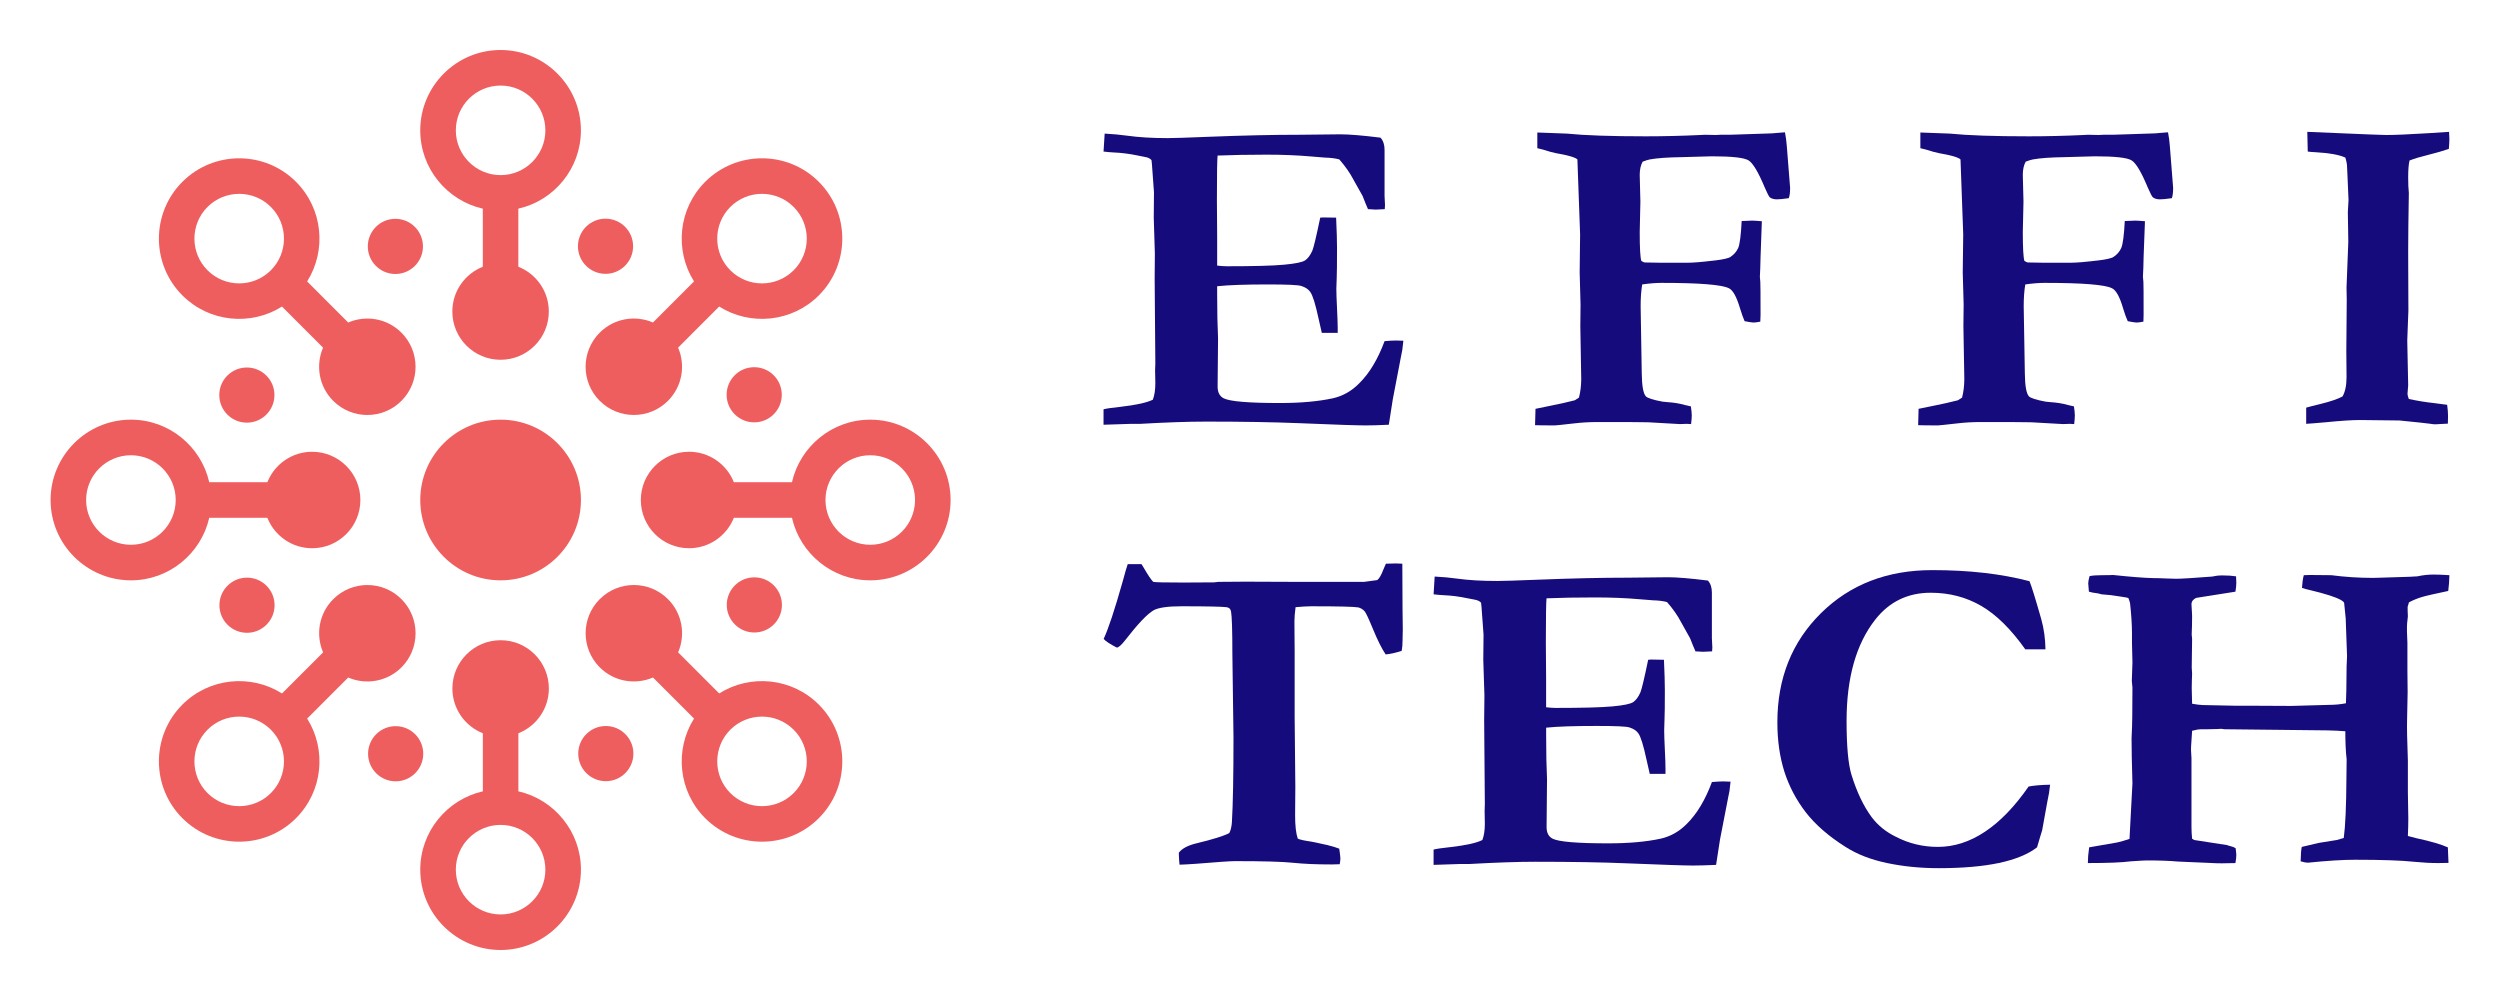 <?xml version="1.0" encoding="utf-8"?>
<!-- Generator: Adobe Illustrator 16.0.0, SVG Export Plug-In . SVG Version: 6.00 Build 0)  -->
<!DOCTYPE svg PUBLIC "-//W3C//DTD SVG 1.1//EN" "http://www.w3.org/Graphics/SVG/1.1/DTD/svg11.dtd">
<svg version="1.1" id="Calque_1" xmlns="http://www.w3.org/2000/svg" xmlns:xlink="http://www.w3.org/1999/xlink" x="0px" y="0px"
	 width="125px" height="50px" viewBox="0 0 125 50" enable-background="new 0 0 125 50" xml:space="preserve">
<g>
	<g>
		<circle fill="#EF5E5E" cx="25.03" cy="25" r="4.017"/>
		<circle fill="#EF5E5E" cx="19.769" cy="12.32" r="1.379"/>
		<circle fill="#EF5E5E" cx="30.276" cy="12.313" r="1.379"/>
		<circle fill="#EF5E5E" cx="37.71" cy="19.739" r="1.379"/>
		<circle fill="#EF5E5E" cx="37.717" cy="30.246" r="1.379"/>
		<circle fill="#EF5E5E" cx="30.291" cy="37.68" r="1.379"/>
		<circle fill="#EF5E5E" cx="19.783" cy="37.687" r="1.379"/>
		<circle fill="#EF5E5E" cx="12.35" cy="30.261" r="1.379"/>
		<circle fill="#EF5E5E" cx="12.343" cy="19.754" r="1.379"/>
		<g>
			<path fill="#EF5E5E" d="M40.94,14.771c1.566-1.566,1.566-4.114,0-5.681s-4.114-1.566-5.681,0c-1.35,1.351-1.535,3.43-0.558,4.981
				l-2.053,2.054c-0.881-0.381-1.941-0.213-2.662,0.507c-0.941,0.942-0.941,2.469,0,3.41c0.942,0.942,2.469,0.942,3.411,0
				c0.72-0.719,0.888-1.779,0.508-2.66l2.054-2.055C37.51,16.305,39.59,16.12,40.94,14.771z M36.516,10.347
				c0.873-0.873,2.293-0.873,3.167,0c0.874,0.874,0.874,2.294,0,3.167c-0.874,0.874-2.294,0.874-3.167,0
				C35.643,12.641,35.644,11.221,36.516,10.347z"/>
			<path fill="#EF5E5E" d="M43.513,29.017c2.214,0,4.017-1.802,4.017-4.017s-1.803-4.017-4.017-4.017
				c-1.909,0-3.51,1.34-3.915,3.128h-2.905c-0.354-0.892-1.223-1.523-2.24-1.523c-1.332,0-2.412,1.081-2.412,2.412
				s1.08,2.412,2.412,2.412c1.018,0,1.887-0.632,2.24-1.523h2.905C40.003,27.677,41.604,29.017,43.513,29.017z M43.513,22.762
				c1.235,0,2.239,1.003,2.239,2.238s-1.004,2.239-2.239,2.239c-1.233,0-2.239-1.004-2.239-2.239S42.28,22.762,43.513,22.762z"/>
			<path fill="#EF5E5E" d="M35.259,40.91c1.566,1.566,4.114,1.566,5.681,0s1.566-4.114,0-5.681c-1.35-1.349-3.43-1.534-4.98-0.557
				l-2.054-2.054c0.38-0.882,0.212-1.941-0.508-2.661c-0.941-0.942-2.469-0.942-3.411,0c-0.941,0.942-0.941,2.469,0,3.411
				c0.72,0.719,1.78,0.887,2.662,0.507l2.053,2.053C33.724,37.48,33.91,39.56,35.259,40.91z M39.683,36.486
				c0.874,0.874,0.874,2.294,0,3.168c-0.874,0.872-2.294,0.872-3.167,0c-0.872-0.874-0.872-2.294,0-3.168
				C37.389,35.612,38.809,35.612,39.683,36.486z"/>
			<path fill="#EF5E5E" d="M21.013,43.483c0,2.215,1.802,4.017,4.017,4.017s4.017-1.802,4.017-4.017c0-1.909-1.34-3.511-3.128-3.916
				v-2.903c0.892-0.354,1.524-1.224,1.524-2.24c0-1.333-1.081-2.413-2.412-2.413s-2.412,1.08-2.412,2.413
				c0,1.017,0.632,1.886,1.523,2.24v2.903C22.353,39.973,21.013,41.574,21.013,43.483z M27.269,43.483
				c0,1.234-1.004,2.239-2.239,2.239s-2.239-1.005-2.239-2.239s1.004-2.238,2.239-2.238S27.269,42.249,27.269,43.483z"/>
			<path fill="#EF5E5E" d="M9.12,35.229c-1.566,1.566-1.566,4.114,0,5.681c1.566,1.566,4.114,1.566,5.68,0
				c1.35-1.351,1.535-3.43,0.558-4.981l2.053-2.053c0.881,0.38,1.941,0.212,2.662-0.507c0.941-0.942,0.941-2.469,0-3.411
				c-0.942-0.942-2.469-0.942-3.411,0c-0.72,0.72-0.887,1.779-0.507,2.661l-2.054,2.054C12.549,33.695,10.47,33.881,9.12,35.229z
				 M13.543,39.654c-0.873,0.872-2.293,0.872-3.167,0c-0.873-0.874-0.873-2.294,0-3.168c0.873-0.874,2.294-0.874,3.167,0
				C14.417,37.36,14.417,38.78,13.543,39.654z"/>
			<path fill="#EF5E5E" d="M6.546,20.983c-2.215,0-4.017,1.802-4.017,4.017s1.802,4.017,4.017,4.017c1.909,0,3.511-1.34,3.916-3.128
				h2.905c0.354,0.892,1.222,1.523,2.24,1.523c1.332,0,2.412-1.081,2.412-2.412s-1.08-2.412-2.412-2.412
				c-1.018,0-1.887,0.632-2.24,1.523h-2.905C10.057,22.323,8.456,20.983,6.546,20.983z M6.546,27.239
				c-1.235,0-2.24-1.004-2.24-2.239s1.005-2.238,2.24-2.238S8.786,23.765,8.786,25S7.781,27.239,6.546,27.239z"/>
			<path fill="#EF5E5E" d="M14.8,9.09c-1.565-1.566-4.114-1.566-5.68,0c-1.566,1.566-1.566,4.114,0,5.681
				c1.35,1.35,3.429,1.534,4.98,0.557l2.053,2.055c-0.379,0.881-0.212,1.941,0.508,2.66c0.941,0.942,2.469,0.942,3.411,0
				c0.941-0.941,0.941-2.468,0-3.41c-0.72-0.72-1.78-0.888-2.662-0.507l-2.053-2.054C16.335,12.52,16.15,10.44,14.8,9.09z
				 M10.376,13.514c-0.873-0.873-0.873-2.293,0-3.167c0.873-0.873,2.294-0.873,3.167,0c0.874,0.874,0.874,2.294,0,3.167
				C12.67,14.388,11.25,14.388,10.376,13.514z"/>
			<path fill="#EF5E5E" d="M29.046,6.517c0-2.215-1.802-4.017-4.017-4.017s-4.017,1.802-4.017,4.017c0,1.91,1.34,3.512,3.128,3.916
				v2.904c-0.892,0.354-1.523,1.223-1.523,2.24c0,1.332,1.08,2.412,2.412,2.412s2.412-1.08,2.412-2.412
				c0-1.018-0.632-1.886-1.524-2.24v-2.904C27.707,10.028,29.046,8.427,29.046,6.517z M22.791,6.517
				c0-1.234,1.004-2.239,2.239-2.239s2.239,1.005,2.239,2.239s-1.004,2.239-2.239,2.239S22.791,7.751,22.791,6.517z"/>
		</g>
	</g>
	<g>
		<g>
			<path fill="#160B7C" d="M55.233,6.68c0.425,0.023,0.794,0.058,1.109,0.102c0.59,0.083,1.274,0.124,2.049,0.124
				c0.271,0,0.962-0.023,2.074-0.068c1.665-0.066,3.171-0.1,4.517-0.1l2.027-0.022c0.455,0,1.128,0.056,2.017,0.167
				c0.135,0.149,0.202,0.353,0.202,0.605v2.309l0.022,0.46c0,0.044-0.005,0.112-0.012,0.201L68.78,10.48
				c-0.062,0-0.187-0.009-0.381-0.023c-0.067-0.148-0.156-0.368-0.27-0.661l-0.448-0.797c-0.171-0.335-0.41-0.678-0.716-1.029
				c-0.188-0.051-0.427-0.083-0.718-0.09c-0.075-0.007-0.303-0.026-0.685-0.056c-0.694-0.061-1.441-0.091-2.239-0.091
				c-0.912,0-1.726,0.017-2.443,0.045c-0.022,0.188-0.035,0.922-0.035,2.207l0.013,1.883v1.412c0.188,0.022,0.348,0.033,0.482,0.033
				c1.34,0,2.295-0.025,2.863-0.078c0.569-0.053,0.921-0.124,1.055-0.219c0.138-0.092,0.256-0.256,0.36-0.485
				c0.067-0.166,0.199-0.715,0.393-1.649l0.146-0.01l0.649,0.01c0.03,0.666,0.045,1.169,0.045,1.515
				c0,0.782-0.006,1.288-0.016,1.512c-0.011,0.224-0.018,0.399-0.018,0.526c0,0.2,0.011,0.524,0.033,0.969
				c0.021,0.445,0.035,0.776,0.035,0.991v0.247H66.09c-0.03-0.119-0.087-0.365-0.168-0.738c-0.15-0.696-0.284-1.129-0.405-1.3
				c-0.089-0.136-0.238-0.235-0.447-0.304c-0.151-0.053-0.705-0.078-1.663-0.078c-1.131,0-1.979,0.029-2.549,0.09
				c0,0.193,0,0.32,0,0.382c0,0.889,0.016,1.628,0.045,2.217l-0.022,2.422c0,0.284,0.1,0.477,0.303,0.582
				c0.306,0.156,1.242,0.236,2.813,0.236c1.038,0,1.918-0.08,2.642-0.236c0.502-0.112,0.942-0.361,1.324-0.751
				c0.509-0.5,0.929-1.202,1.266-2.106c0.231-0.022,0.421-0.032,0.571-0.032c0.082,0,0.204,0.003,0.369,0.01
				c-0.022,0.186-0.04,0.343-0.055,0.47l-0.067,0.337l-0.406,2.118l-0.2,1.276c-0.485,0.023-0.871,0.034-1.155,0.034
				c-0.419,0-1.535-0.036-3.352-0.113c-1.278-0.051-2.818-0.078-4.62-0.078c-0.896,0-2,0.038-3.309,0.113h-0.47l-1.358,0.044v-0.773
				c0.144-0.037,0.427-0.079,0.851-0.123c0.778-0.09,1.316-0.209,1.615-0.356c0.081-0.216,0.124-0.491,0.124-0.819
				c0-0.127-0.004-0.344-0.012-0.65l0.012-0.346l-0.034-4.226l0.01-1.266l-0.055-1.794l0.011-1.267l-0.101-1.39
				c0-0.035-0.007-0.111-0.023-0.223C57.5,7.921,57.389,7.867,57.24,7.846c-0.083-0.015-0.195-0.036-0.337-0.067
				c-0.426-0.09-0.838-0.141-1.234-0.157c-0.141-0.006-0.304-0.021-0.492-0.044L55.233,6.68z"/>
			<path fill="#160B7C" d="M76.753,21.259l0.022-0.818c0.164-0.037,0.436-0.094,0.817-0.168c0.382-0.075,0.763-0.16,1.145-0.258
				l0.211-0.135c0.076-0.298,0.113-0.604,0.113-0.916v-0.067l-0.045-2.586l0.011-1.088l-0.044-1.601l0.022-1.902L78.87,7.97
				c-0.111-0.104-0.475-0.21-1.085-0.314c-0.152-0.031-0.367-0.088-0.65-0.18l-0.269-0.066V6.625l1.477,0.055
				c0.896,0.091,2.214,0.136,3.953,0.136c0.872,0,1.783-0.022,2.729-0.066l0.214-0.012l0.549,0.012l0.223-0.012h0.471l2.004-0.066
				c0.09,0,0.209-0.01,0.354-0.025c0.146-0.014,0.281-0.024,0.408-0.032c0.045,0.224,0.073,0.449,0.091,0.673l0.167,2.106
				c0,0.223-0.021,0.396-0.067,0.515c-0.269,0.039-0.468,0.058-0.594,0.058c-0.148,0-0.269-0.034-0.358-0.103
				c-0.044-0.045-0.131-0.213-0.256-0.504c-0.315-0.754-0.582-1.202-0.801-1.34c-0.22-0.137-0.833-0.205-1.842-0.205l-1.541,0.043
				c-0.657,0.01-1.176,0.045-1.556,0.113c-0.083,0.015-0.201,0.052-0.359,0.112c-0.096,0.172-0.146,0.393-0.146,0.662l0.034,1.337
				l-0.034,1.527c0,0.779,0.027,1.257,0.079,1.435c0.066,0.047,0.122,0.073,0.167,0.079l0.795,0.014h1.343
				c0.297,0,0.756-0.039,1.374-0.113c0.423-0.051,0.686-0.111,0.782-0.18c0.178-0.119,0.308-0.271,0.387-0.451
				c0.077-0.184,0.135-0.632,0.171-1.341c0.039,0,0.139-0.003,0.304-0.012c0.105-0.007,0.176-0.009,0.213-0.009
				c0.083,0,0.246,0.009,0.492,0.031l-0.065,1.795c-0.007,0.379-0.017,0.707-0.034,0.985l0.022,0.246
				c0.008,0.073,0.012,0.626,0.012,1.656c0,0.068-0.004,0.181-0.012,0.338c-0.145,0.029-0.258,0.045-0.34,0.045
				c-0.061,0-0.209-0.023-0.444-0.067c-0.064-0.143-0.142-0.349-0.222-0.617c-0.174-0.59-0.359-0.933-0.561-1.029
				c-0.357-0.181-1.483-0.27-3.377-0.27c-0.276,0-0.597,0.025-0.962,0.078c-0.052,0.313-0.078,0.676-0.078,1.088l0.056,3.36
				c0.008,0.621,0.075,1,0.202,1.143c0.08,0.091,0.362,0.182,0.841,0.27l0.223,0.022c0.337,0.022,0.633,0.07,0.887,0.145
				l0.302,0.069c0.03,0.196,0.046,0.348,0.046,0.453c0,0.112-0.013,0.256-0.035,0.432l-0.214-0.012l-0.347,0.012l-1.589-0.09
				c-0.182-0.007-1.019-0.012-2.512-0.012c-0.411,0-0.802,0.022-1.179,0.067c-0.588,0.066-0.908,0.101-0.961,0.101
				C77.264,21.27,76.932,21.267,76.753,21.259z"/>
			<path fill="#160B7C" d="M95.908,21.259l0.021-0.818c0.167-0.037,0.438-0.094,0.82-0.168c0.38-0.075,0.761-0.16,1.142-0.258
				l0.213-0.135c0.075-0.298,0.111-0.604,0.111-0.916v-0.067l-0.045-2.586l0.012-1.088l-0.045-1.601l0.024-1.902l-0.136-3.75
				c-0.112-0.104-0.476-0.21-1.086-0.314c-0.15-0.031-0.369-0.088-0.651-0.18l-0.27-0.066V6.625l1.479,0.055
				c0.895,0.091,2.213,0.136,3.951,0.136c0.875,0,1.784-0.022,2.732-0.066l0.212-0.012l0.551,0.012l0.223-0.012h0.469l2.006-0.066
				c0.089,0,0.206-0.01,0.354-0.025c0.144-0.014,0.28-0.024,0.406-0.032c0.044,0.224,0.075,0.449,0.09,0.673l0.166,2.106
				c0,0.223-0.02,0.396-0.064,0.515c-0.271,0.039-0.468,0.058-0.595,0.058c-0.149,0-0.268-0.034-0.357-0.103
				c-0.046-0.045-0.132-0.213-0.259-0.504c-0.313-0.754-0.58-1.202-0.799-1.34c-0.22-0.137-0.834-0.205-1.841-0.205l-1.544,0.043
				c-0.655,0.01-1.174,0.045-1.554,0.113c-0.081,0.015-0.202,0.052-0.359,0.112c-0.096,0.172-0.145,0.393-0.145,0.662l0.034,1.337
				l-0.034,1.527c0,0.779,0.027,1.257,0.079,1.435c0.065,0.047,0.123,0.073,0.168,0.079l0.793,0.014h1.343
				c0.299,0,0.756-0.039,1.375-0.113c0.425-0.051,0.685-0.111,0.781-0.18c0.18-0.119,0.308-0.271,0.386-0.451
				c0.078-0.184,0.138-0.632,0.174-1.341c0.038,0,0.138-0.003,0.302-0.012c0.105-0.007,0.176-0.009,0.214-0.009
				c0.082,0,0.246,0.009,0.493,0.031l-0.068,1.795c-0.004,0.379-0.018,0.707-0.034,0.985l0.024,0.246
				c0.009,0.073,0.01,0.626,0.01,1.656c0,0.068-0.001,0.181-0.01,0.338c-0.145,0.029-0.258,0.045-0.342,0.045
				c-0.061,0-0.208-0.023-0.44-0.067c-0.069-0.143-0.143-0.349-0.225-0.617c-0.17-0.59-0.357-0.933-0.56-1.029
				c-0.357-0.181-1.482-0.27-3.378-0.27c-0.275,0-0.596,0.025-0.961,0.078c-0.053,0.313-0.079,0.676-0.079,1.088l0.057,3.36
				c0.007,0.621,0.075,1,0.2,1.143c0.084,0.091,0.365,0.182,0.842,0.27l0.222,0.022c0.34,0.022,0.634,0.07,0.888,0.145l0.303,0.069
				c0.029,0.196,0.045,0.348,0.045,0.453c0,0.112-0.014,0.256-0.033,0.432l-0.214-0.012l-0.347,0.012l-1.592-0.09
				c-0.179-0.007-1.016-0.012-2.511-0.012c-0.41,0-0.803,0.022-1.177,0.067c-0.59,0.066-0.91,0.101-0.963,0.101
				C96.419,21.27,96.087,21.267,95.908,21.259z"/>
			<path fill="#160B7C" d="M115.309,21.191v-0.809c0.149-0.044,0.395-0.106,0.735-0.188c0.484-0.12,0.843-0.244,1.081-0.37
				c0.134-0.231,0.202-0.554,0.202-0.964l-0.011-1.321l0.021-2.554l-0.011-0.607c0.061-1.478,0.089-2.24,0.089-2.285l-0.023-1.492
				l0.034-0.604l-0.055-1.277l-0.023-0.482c-0.007-0.073-0.032-0.191-0.078-0.357c-0.307-0.142-0.802-0.231-1.489-0.27
				c-0.165-0.007-0.297-0.018-0.394-0.033l-0.022-0.986l3.204,0.134c0.396,0.017,0.642,0.024,0.738,0.024
				c0.44,0,1.148-0.031,2.118-0.091c0.545-0.037,0.888-0.059,1.029-0.067c0.009,0.142,0.015,0.263,0.015,0.359
				c0,0.126-0.01,0.291-0.027,0.493c-0.298,0.104-0.639,0.203-1.023,0.297c-0.383,0.093-0.697,0.188-0.943,0.284
				c-0.046,0.196-0.067,0.475-0.067,0.844c0,0.319,0.011,0.58,0.033,0.781c-0.022,1.265-0.033,2.233-0.033,2.913l0.011,2.958
				l-0.057,1.504l0.046,2.24l-0.034,0.426c0,0.059,0.022,0.146,0.067,0.258c0.454,0.097,0.865,0.164,1.236,0.202
				c0.065,0.007,0.293,0.036,0.68,0.089c0.03,0.223,0.044,0.41,0.044,0.561c0,0.082-0.002,0.207-0.009,0.381
				c-0.099,0-0.173,0.004-0.226,0.011c-0.239,0.016-0.376,0.023-0.415,0.023c-0.05,0-0.148-0.012-0.291-0.034
				c-0.104-0.018-0.598-0.068-1.485-0.158l-1.98-0.023c-0.395,0-0.97,0.038-1.723,0.113
				C115.781,21.156,115.458,21.185,115.309,21.191z"/>
		</g>
		<g>
			<path fill="#160B7C" d="M56.387,28.206h0.688c0.051,0.083,0.089,0.143,0.111,0.181c0.207,0.359,0.366,0.595,0.476,0.706
				c0.098,0.024,0.604,0.034,1.521,0.034c0.571,0,1.077-0.002,1.521-0.009l0.222-0.025l1.344-0.01l2.508,0.01h3.428l0.656-0.089
				c0.096-0.067,0.201-0.247,0.311-0.538c0.031-0.068,0.069-0.162,0.122-0.281l0.489-0.013c0.073,0,0.184,0.005,0.332,0.013
				c0.007,0.51,0.011,1.278,0.011,2.308l0.012,0.987l-0.012,0.566c0,0.192-0.015,0.359-0.044,0.499
				c-0.304,0.096-0.569,0.156-0.8,0.177c-0.193-0.287-0.402-0.705-0.628-1.253c-0.226-0.549-0.369-0.85-0.428-0.909
				c-0.089-0.098-0.193-0.158-0.312-0.189c-0.179-0.036-0.964-0.057-2.358-0.057c-0.207,0-0.467,0.018-0.779,0.045
				c-0.038,0.29-0.057,0.525-0.057,0.711l0.011,1.486v3.264l0.034,3.518l-0.011,1.443c0,0.51,0.045,0.895,0.134,1.153
				c0.119,0.052,0.338,0.1,0.658,0.145c0.06,0.008,0.334,0.065,0.826,0.176c0.221,0.054,0.421,0.113,0.589,0.179
				c0.038,0.268,0.057,0.429,0.057,0.489c0,0.065-0.011,0.161-0.033,0.289c-0.164,0.007-0.296,0.011-0.399,0.011
				c-0.762,0-1.408-0.028-1.941-0.084c-0.534-0.056-1.498-0.082-2.896-0.082c-0.223,0-0.872,0.044-1.952,0.133
				c-0.422,0.029-0.695,0.044-0.822,0.044c-0.008-0.112-0.015-0.197-0.022-0.255l-0.012-0.255v-0.09
				c0.165-0.215,0.472-0.375,0.922-0.477c0.77-0.187,1.303-0.351,1.599-0.501c0.073-0.14,0.118-0.324,0.132-0.554
				c0.053-0.888,0.079-2.302,0.079-4.24l-0.056-4.192c0-1.156-0.023-1.855-0.067-2.1c-0.015-0.066-0.04-0.116-0.077-0.149
				s-0.09-0.054-0.155-0.062c-0.229-0.027-0.977-0.045-2.242-0.045c-0.694,0-1.161,0.069-1.398,0.201
				c-0.319,0.186-0.794,0.687-1.432,1.51c-0.185,0.235-0.321,0.354-0.409,0.354c-0.342-0.176-0.56-0.32-0.656-0.433
				c0.229-0.481,0.548-1.442,0.956-2.886C56.25,28.64,56.334,28.353,56.387,28.206z"/>
			<path fill="#160B7C" d="M71.733,28.828c0.422,0.021,0.788,0.056,1.099,0.1c0.585,0.082,1.262,0.121,2.03,0.121
				c0.268,0,0.953-0.021,2.054-0.065c1.65-0.066,3.141-0.1,4.473-0.1l2.008-0.022c0.451,0,1.116,0.056,1.998,0.166
				c0.134,0.148,0.199,0.347,0.199,0.6v2.286l0.023,0.456c0,0.043-0.005,0.109-0.012,0.198l-0.455,0.021
				c-0.058,0-0.185-0.007-0.376-0.021c-0.068-0.147-0.156-0.365-0.27-0.654l-0.441-0.789c-0.172-0.332-0.406-0.673-0.711-1.021
				c-0.185-0.052-0.422-0.081-0.71-0.089c-0.072-0.008-0.3-0.026-0.677-0.054c-0.688-0.061-1.428-0.089-2.22-0.089
				c-0.902,0-1.709,0.014-2.419,0.044c-0.021,0.184-0.034,0.912-0.034,2.186l0.013,1.863v1.399c0.185,0.021,0.343,0.032,0.478,0.032
				c1.326,0,2.273-0.024,2.836-0.076c0.563-0.052,0.913-0.124,1.046-0.218c0.132-0.092,0.252-0.252,0.354-0.482
				c0.067-0.162,0.198-0.706,0.389-1.631l0.145-0.012l0.644,0.012c0.03,0.658,0.045,1.158,0.045,1.498
				c0,0.776-0.005,1.276-0.017,1.497c-0.011,0.224-0.016,0.396-0.016,0.523c0,0.198,0.011,0.52,0.032,0.96
				c0.023,0.439,0.033,0.767,0.033,0.98v0.246h-0.787c-0.031-0.12-0.085-0.362-0.167-0.734c-0.148-0.686-0.281-1.117-0.4-1.287
				c-0.089-0.134-0.237-0.232-0.445-0.299c-0.147-0.053-0.697-0.076-1.646-0.076c-1.119,0-1.96,0.027-2.522,0.086
				c0,0.195,0,0.318,0,0.378c0,0.882,0.015,1.613,0.044,2.198l-0.022,2.396c0,0.282,0.1,0.474,0.299,0.578
				c0.304,0.156,1.232,0.234,2.786,0.234c1.027,0,1.901-0.078,2.619-0.234c0.495-0.11,0.933-0.359,1.31-0.743
				c0.503-0.497,0.919-1.191,1.253-2.088c0.23-0.02,0.417-0.032,0.566-0.032c0.082,0,0.203,0.005,0.366,0.013
				c-0.021,0.184-0.039,0.339-0.054,0.464l-0.067,0.334L86,41.978l-0.196,1.266c-0.482,0.021-0.861,0.033-1.143,0.033
				c-0.416,0-1.522-0.037-3.321-0.111c-1.267-0.053-2.791-0.078-4.576-0.078c-0.889,0-1.981,0.039-3.275,0.111h-0.467l-1.343,0.045
				v-0.766c0.141-0.036,0.42-0.079,0.842-0.123c0.77-0.088,1.303-0.205,1.597-0.354c0.083-0.214,0.124-0.484,0.124-0.81
				c0-0.127-0.004-0.341-0.011-0.646l0.011-0.344l-0.034-4.183l0.013-1.254l-0.057-1.775l0.013-1.253l-0.101-1.378
				c0-0.037-0.008-0.109-0.022-0.222c-0.073-0.082-0.185-0.132-0.333-0.156c-0.081-0.013-0.194-0.036-0.333-0.064
				c-0.422-0.09-0.828-0.142-1.221-0.157c-0.142-0.007-0.303-0.021-0.487-0.043L71.733,28.828z"/>
			<path fill="#160B7C" d="M101.475,29.06c0.095,0.224,0.292,0.856,0.588,1.897c0.133,0.475,0.203,0.978,0.21,1.509h-1.009
				c-0.712-1.004-1.443-1.729-2.197-2.168c-0.756-0.44-1.6-0.661-2.531-0.661c-1.147,0-2.071,0.448-2.774,1.345
				c-0.953,1.213-1.433,2.902-1.433,5.07c0,1.258,0.082,2.154,0.245,2.686c0.267,0.865,0.604,1.571,1.01,2.12
				c0.312,0.415,0.718,0.742,1.221,0.987c0.652,0.334,1.347,0.5,2.087,0.5c0.813,0,1.599-0.253,2.357-0.759
				c0.759-0.503,1.487-1.258,2.182-2.26c0.273-0.052,0.633-0.083,1.075-0.09c-0.028,0.28-0.076,0.571-0.144,0.875
				c-0.023,0.116-0.109,0.586-0.254,1.404l-0.102,0.331l-0.154,0.521c-0.452,0.347-1.086,0.608-1.904,0.782
				c-0.818,0.172-1.821,0.26-3.013,0.26c-0.909,0-1.77-0.086-2.58-0.256c-0.811-0.169-1.504-0.439-2.081-0.809
				c-0.845-0.534-1.505-1.11-1.987-1.73c-0.479-0.624-0.835-1.301-1.069-2.032c-0.231-0.732-0.35-1.554-0.35-2.463
				c0-2.205,0.728-4.024,2.181-5.461c1.453-1.434,3.308-2.152,5.566-2.152c0.915,0,1.78,0.046,2.589,0.138
				C100.015,28.737,100.772,28.876,101.475,29.06z"/>
			<path fill="#160B7C" d="M104.393,43.153c0-0.222,0.02-0.482,0.065-0.786l1.402-0.244c0.171-0.037,0.378-0.097,0.615-0.178
				l0.147-2.775c-0.031-0.999-0.044-1.747-0.044-2.242l0.01-0.265c0.021-0.304,0.034-1.066,0.034-2.287l-0.031-0.321l0.031-0.931
				l-0.023-0.967v-0.477c0-0.429-0.032-0.934-0.095-1.51c-0.007-0.052-0.036-0.14-0.084-0.267c-0.06-0.022-0.126-0.036-0.197-0.044
				c-0.07-0.008-0.144-0.021-0.219-0.034c-0.292-0.052-0.602-0.089-0.93-0.11l-0.167-0.045c-0.202-0.021-0.355-0.053-0.462-0.088
				c-0.021-0.215-0.034-0.352-0.034-0.412c0-0.088,0.024-0.21,0.068-0.366c0.148-0.029,0.356-0.045,0.624-0.045
				c0.266,0,0.45-0.003,0.554-0.01c0.905,0.096,1.574,0.147,2.013,0.156c0.199,0,0.403,0.005,0.606,0.017
				c0.202,0.01,0.382,0.016,0.537,0.016c0.245,0,0.843-0.037,1.79-0.11c0.155-0.036,0.325-0.058,0.512-0.058
				c0.273,0,0.502,0.016,0.688,0.046c0.008,0.156,0.013,0.267,0.013,0.332c0,0.118-0.015,0.263-0.045,0.435l-1.964,0.311
				c-0.156,0.074-0.233,0.181-0.233,0.322l0.023,0.41l0.008,0.177l-0.006,0.488l-0.013,0.378v0.089
				c0.013,0.082,0.019,0.151,0.019,0.21l-0.019,1.41c0.013,0.135,0.019,0.231,0.019,0.3c0,0.036-0.003,0.154-0.012,0.354
				c-0.007,0.118-0.007,0.239-0.007,0.367c0,0.11,0.006,0.373,0.019,0.787c0.208,0.038,0.383,0.06,0.523,0.066l1.639,0.034h0.799
				l1.995,0.01l1.938-0.054c0.25,0,0.518-0.026,0.797-0.078c0.016-0.252,0.027-0.871,0.034-1.855l0.022-0.498l-0.067-1.886
				l-0.078-0.778c-0.021-0.052-0.072-0.098-0.154-0.143c-0.26-0.148-0.777-0.315-1.554-0.5c-0.14-0.029-0.273-0.066-0.401-0.112
				c0.017-0.257,0.046-0.468,0.091-0.633c0.163-0.005,0.261-0.01,0.299-0.01l1.075,0.01c0.687,0.089,1.385,0.135,2.094,0.135
				c0.163,0,0.291-0.004,0.388-0.011l1.44-0.045c0.133-0.008,0.263-0.015,0.388-0.022c0.267-0.06,0.539-0.089,0.82-0.089
				c0.216,0,0.473,0.012,0.776,0.032c-0.007,0.289-0.026,0.552-0.058,0.788c-0.676,0.142-1.118,0.243-1.329,0.307
				c-0.209,0.063-0.422,0.15-0.634,0.261l-0.067,0.224v0.186l0.012,0.289l-0.015,0.144c-0.02,0.155-0.03,0.276-0.03,0.357v0.276
				c0.015,0.333,0.022,0.519,0.022,0.557v1.407l0.011,1.065l-0.028,1.408c-0.01,0.327,0.002,0.992,0.04,2.001v1.573l0.022,1.311
				c0,0.245-0.007,0.54-0.022,0.887c0.155,0.045,0.298,0.081,0.432,0.111c0.689,0.149,1.213,0.299,1.567,0.456l0.032,0.777
				c-0.296,0.007-0.47,0.009-0.521,0.009c-0.355,0-0.761-0.021-1.22-0.066c-0.605-0.065-1.579-0.1-2.924-0.1
				c-0.606,0-1.389,0.048-2.35,0.146c-0.103,0-0.229-0.022-0.378-0.067c0.008-0.342,0.025-0.58,0.056-0.721l0.854-0.201L116.842,42
				c0.09-0.022,0.204-0.055,0.346-0.101c0.081-0.599,0.125-1.594,0.133-2.983l0.011-0.944c-0.045-0.392-0.066-0.863-0.066-1.41
				c-0.273-0.022-0.568-0.035-0.885-0.043l-5.144-0.057l-0.099-0.011l-0.078-0.011c-0.052,0-0.11,0.005-0.179,0.011
				c-0.191,0.006-0.354,0.011-0.485,0.011h-0.312c-0.141,0-0.299,0.027-0.479,0.077l-0.054,0.832v0.146
				c0.015,0.2,0.022,0.329,0.022,0.389v3.439c0,0.191,0.013,0.39,0.031,0.589L109.709,42l1.639,0.254
				c0.082,0.03,0.146,0.05,0.189,0.057c0.096,0.022,0.178,0.057,0.245,0.101c0.021,0.17,0.034,0.285,0.034,0.345
				c0,0.096-0.015,0.229-0.045,0.397c-0.268,0.009-0.495,0.012-0.678,0.012c-0.164,0-0.315-0.003-0.457-0.012
				c-0.065,0-0.129-0.002-0.188-0.009l-1.568-0.068c-0.371-0.036-0.887-0.055-1.556-0.055l-0.234,0.01
				c-0.309,0.017-0.491,0.026-0.545,0.034C106.089,43.126,105.37,43.153,104.393,43.153z"/>
		</g>
	</g>
</g>
</svg>
